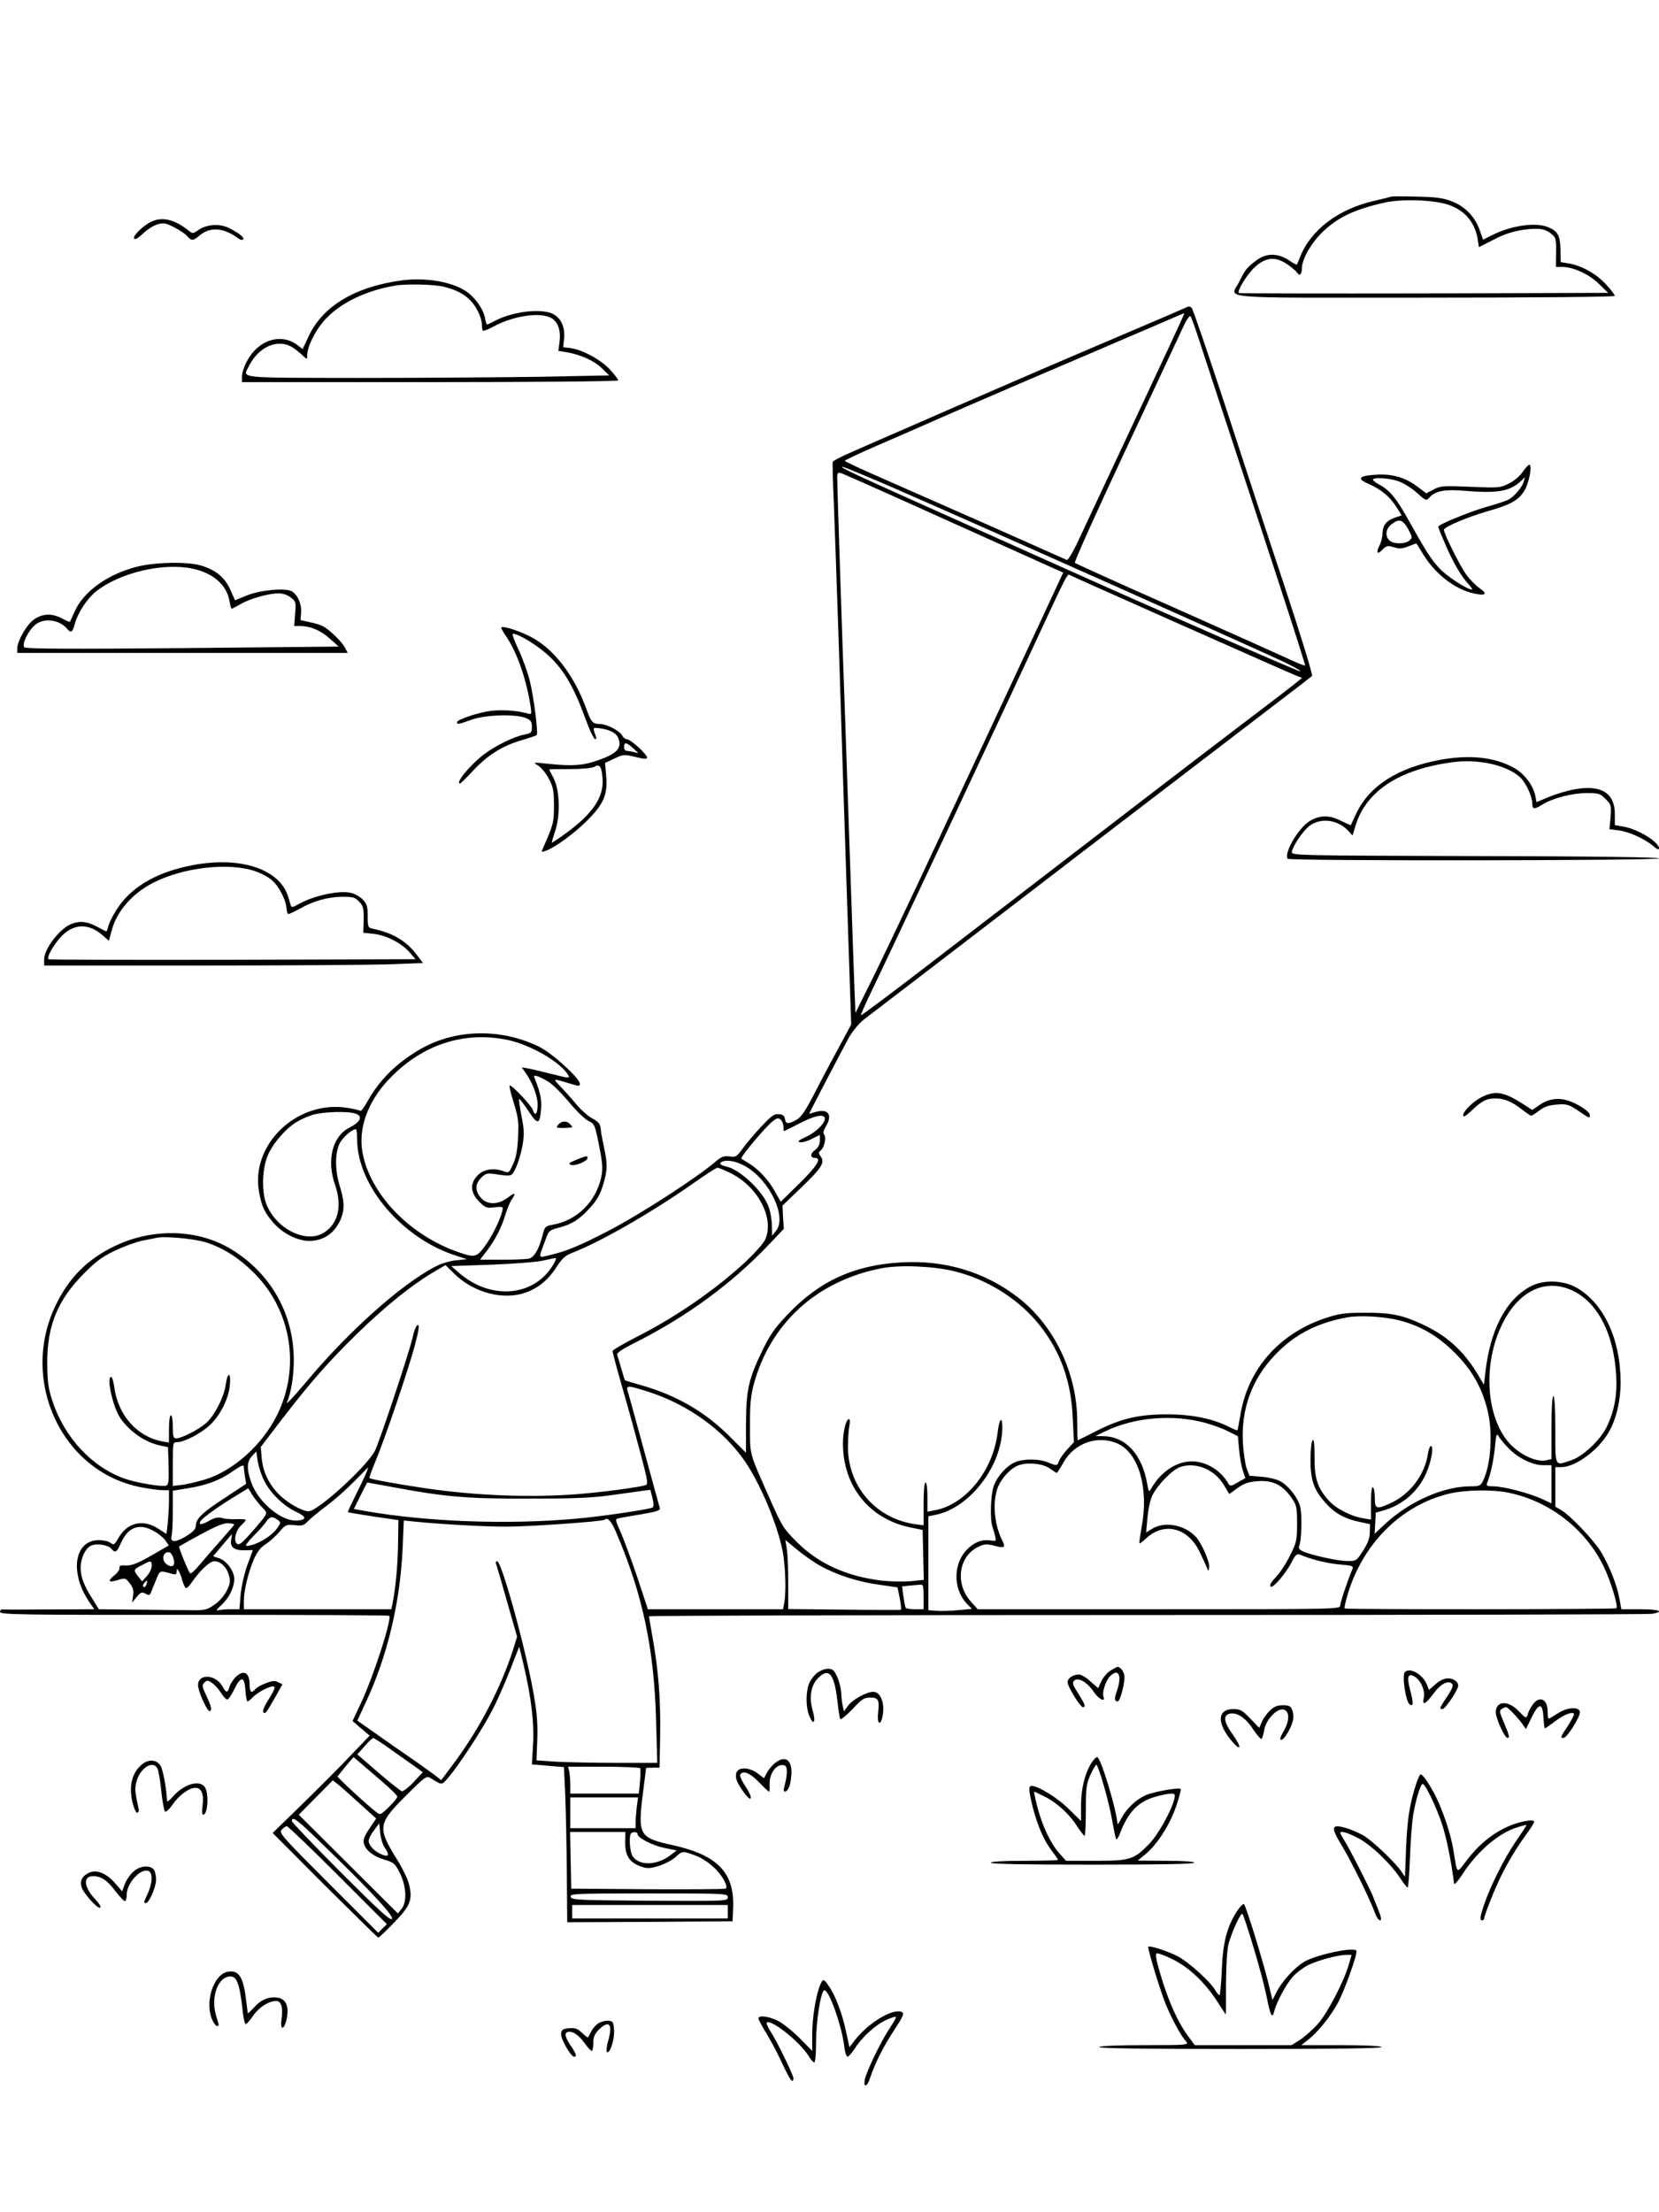 <?xml version="1.0" standalone="no"?>
<!DOCTYPE svg PUBLIC "-//W3C//DTD SVG 20010904//EN"
 "http://www.w3.org/TR/2001/REC-SVG-20010904/DTD/svg10.dtd">
<svg version="1.0" xmlns="http://www.w3.org/2000/svg"
 width="864pt" height="1152pt" viewBox="0 0 864 1152"
 preserveAspectRatio="xMidYMid meet">

<g transform="translate(0,1152) scale(0.1,-0.1)"
fill="#000000" stroke="none">
<path d="M7245 10496 c-5 -2 -44 -12 -85 -21 -190 -43 -334 -152 -390 -295 -7
-19 -15 -36 -16 -38 -1 -2 -20 8 -42 23 -58 38 -118 38 -169 -1 -49 -37 -59
-49 -88 -109 -47 -95 -156 -85 965 -85 573 0 990 4 990 9 0 5 -20 32 -45 59
-50 55 -125 98 -194 110 l-43 7 -1 66 c-2 73 -14 95 -64 116 -65 27 -192 9
-291 -41 l-48 -24 -18 50 c-24 69 -76 123 -144 149 -45 18 -83 23 -182 25 -69
2 -129 2 -135 0z m306 -45 c82 -31 131 -92 145 -178 l6 -40 77 39 c53 28 100
43 152 51 82 11 115 7 150 -22 22 -18 24 -27 23 -95 l-1 -76 33 0 c58 0 142
-39 192 -89 l47 -46 -959 -3 c-528 -1 -961 0 -964 2 -11 11 43 98 83 135 58
53 110 57 173 12 22 -16 43 -34 47 -40 12 -21 25 -11 25 20 0 49 49 135 110
193 79 75 165 116 321 151 94 21 267 14 340 -14z"/>
<path d="M785 10364 c-44 -22 -97 -76 -86 -87 6 -6 23 5 45 26 20 20 53 41 74
48 34 10 44 8 88 -14 27 -14 58 -34 68 -46 24 -27 32 -26 67 4 55 45 124 40
201 -17 9 -7 20 -9 24 -5 9 9 -17 30 -70 58 -49 26 -119 22 -163 -9 -29 -20
-29 -20 -53 -1 -73 58 -139 72 -195 43z"/>
<path d="M2093 10060 c-244 -33 -412 -134 -485 -290 l-32 -68 -24 19 c-86 67
-205 31 -265 -80 -15 -27 -27 -63 -27 -80 l0 -31 980 0 c540 0 980 4 980 9 0
4 -18 29 -41 54 -45 51 -143 105 -206 114 l-40 5 5 47 c5 58 -16 104 -58 126
-59 30 -204 14 -297 -33 -23 -12 -44 -22 -46 -22 -3 0 -8 15 -11 33 -9 49 -53
110 -100 141 -76 50 -211 72 -333 56z m222 -34 c65 -17 104 -38 137 -73 31
-32 58 -91 58 -126 0 -13 2 -26 5 -29 3 -3 29 7 58 23 101 54 238 75 296 44
36 -18 53 -65 45 -125 l-6 -47 41 -7 c71 -11 145 -44 185 -83 l39 -38 -359 -7
c-197 -3 -623 -6 -946 -6 -644 1 -604 -3 -572 61 37 73 98 117 161 117 40 0
67 -14 116 -58 26 -25 27 -25 27 -4 0 48 43 134 96 191 78 84 212 149 364 174
57 10 209 6 255 -7z"/>
<path d="M6180 9920 c-8 -4 -179 -78 -380 -163 -201 -85 -567 -243 -815 -351
-247 -108 -494 -215 -547 -239 -54 -23 -99 -46 -101 -52 -2 -5 0 -95 5 -200 4
-104 17 -464 28 -800 10 -335 29 -907 41 -1270 l22 -660 -70 -130 c-39 -71
-96 -179 -127 -240 -44 -84 -65 -114 -89 -127 -43 -23 -55 -22 -59 5 -2 16
-11 23 -31 25 -23 3 -38 -7 -86 -58 -33 -34 -76 -85 -98 -114 -36 -50 -40 -53
-74 -48 -29 3 -42 -1 -70 -25 -98 -85 -394 -276 -563 -364 -150 -77 -214 -104
-299 -124 -67 -16 -64 -24 -28 74 19 53 21 55 72 68 68 18 108 43 163 105 33
35 52 69 66 115 24 78 25 112 5 201 -8 37 -16 80 -17 97 -2 22 -12 34 -42 50
-22 11 -60 45 -85 75 -25 30 -63 72 -83 93 -41 43 -42 42 55 13 41 -13 47 -13
47 0 0 28 -142 158 -210 192 -204 101 -448 94 -634 -19 -116 -70 -202 -156
-262 -264 -17 -30 -33 -53 -36 -50 -3 3 -34 10 -69 16 -264 42 -508 -194 -459
-443 14 -75 30 -106 77 -159 49 -54 122 -90 182 -91 77 0 134 40 166 114 20
50 19 93 -5 170 -27 85 -26 179 1 228 18 31 63 70 83 70 3 0 6 -24 6 -53 0
-242 237 -519 519 -607 l53 -17 -57 -6 c-32 -3 -79 -17 -108 -33 -178 -92
-455 -339 -677 -606 -57 -67 -100 -114 -96 -103 22 53 36 139 36 221 0 240
-117 450 -323 577 -175 108 -414 114 -614 16 -138 -67 -234 -163 -302 -304
-192 -394 31 -871 444 -950 42 -8 92 -15 111 -15 l34 0 0 -54 c0 -29 -3 -80
-6 -113 l-7 -61 -45 29 c-80 50 -161 30 -207 -53 -19 -33 -22 -35 -40 -22 -10
8 -37 14 -60 14 -131 0 -155 -176 -44 -331 l20 -29 -233 -1 c-128 -1 -239 -1
-245 0 -7 1 -13 -5 -13 -13 0 -14 109 -16 1011 -15 556 0 1014 -2 1016 -5 15
-15 -80 -310 -145 -450 l-46 -98 44 -38 45 -38 -104 -109 c-56 -59 -170 -173
-252 -253 l-149 -145 272 -273 c150 -149 275 -272 278 -272 4 0 41 35 82 78
86 88 98 120 78 200 -6 26 -35 86 -65 133 -100 162 -97 183 50 329 95 95 107
104 125 92 65 -40 59 -40 96 3 55 64 178 252 228 350 26 49 67 144 93 210 l47
120 23 -95 c40 -169 56 -306 49 -417 l-6 -101 84 -7 83 -7 7 -152 c3 -83 7
-265 8 -404 l2 -252 431 2 430 3 3 68 c8 186 -81 278 -321 330 -168 37 -176
52 -149 267 l17 134 35 1 35 0 3 170 c3 183 -9 338 -39 505 -10 58 -19 108
-19 113 0 4 1167 7 2593 7 1425 0 2609 3 2630 6 69 12 38 24 -61 24 l-98 0
-11 59 c-14 72 -50 163 -94 238 -37 61 -159 190 -208 219 l-31 18 0 103 0 103
30 0 c74 0 192 86 247 180 40 67 63 166 63 264 -1 225 -89 412 -232 492 -70
38 -170 41 -237 5 -128 -67 -212 -228 -236 -454 l-7 -58 -33 56 c-75 123 -161
201 -290 260 -104 48 -165 60 -300 59 -102 0 -132 -5 -200 -27 -244 -81 -408
-268 -446 -510 -7 -39 -13 -73 -15 -75 -1 -2 -20 6 -42 17 -85 43 -190 65
-317 66 -153 0 -242 -20 -372 -85 -54 -28 -99 -50 -100 -50 -2 0 -3 44 -3 98
0 251 -120 501 -310 647 -173 133 -383 195 -609 181 -244 -14 -426 -98 -590
-272 -66 -69 -91 -105 -131 -187 -72 -150 -84 -204 -85 -382 l0 -150 -80 80
c-130 131 -277 217 -460 270 -49 14 -90 26 -91 28 -1 1 -9 28 -18 59 -9 32
-19 64 -22 72 -4 10 23 29 97 66 271 137 503 308 697 513 l74 78 -4 61 -3 60
98 94 c107 103 124 130 101 162 -12 17 -12 21 1 32 18 15 30 69 17 82 -7 7 -4
20 9 42 36 60 13 94 -52 76 -19 -6 -34 -10 -35 -10 -2 0 174 337 208 399 18
31 51 72 77 92 25 19 192 147 371 284 392 300 508 390 795 610 197 151 584
447 1010 773 83 63 154 118 158 122 5 5 -61 219 -146 476 -86 258 -226 685
-312 949 -87 264 -162 485 -169 492 -7 7 -17 9 -26 3z m-34 -82 c-19 -43 -298
-639 -529 -1131 -28 -60 -55 -106 -61 -103 -6 3 -182 81 -391 174 -209 92
-467 206 -572 252 -106 46 -193 87 -193 90 0 4 69 36 153 73 83 36 267 116
407 178 140 61 444 192 675 290 231 99 445 191 475 204 30 13 56 24 57 24 2 1
-8 -23 -21 -51z m102 -98 c22 -69 156 -475 297 -903 141 -429 255 -781 252
-783 -2 -2 -47 16 -100 41 -52 24 -320 144 -594 266 -274 121 -501 224 -505
228 -5 4 116 272 268 596 152 325 288 614 301 643 14 30 29 50 33 45 4 -4 26
-64 48 -133z m-1571 -771 c479 -209 1913 -849 2018 -900 55 -27 88 -47 74 -44
-21 4 -782 336 -1224 535 -71 32 -332 149 -580 260 -503 225 -596 268 -578
269 7 1 138 -54 290 -120z m289 -174 l571 -257 -119 -256 c-66 -141 -201 -430
-300 -642 -99 -212 -248 -529 -330 -705 -83 -176 -191 -403 -241 -505 l-92
-185 -2 55 c-2 30 -12 321 -23 645 -11 325 -25 718 -30 875 -14 378 -40 1178
-40 1214 0 22 4 27 18 23 9 -2 274 -120 588 -262z m1188 -530 c318 -141 589
-261 603 -266 l24 -9 -28 -23 c-15 -13 -143 -111 -283 -217 -232 -176 -473
-361 -1609 -1234 -205 -158 -375 -285 -377 -283 -2 2 15 41 37 88 78 159 734
1556 903 1923 120 258 135 288 144 283 4 -3 267 -120 586 -262z m-3512 -2160
c122 -25 282 -119 318 -185 8 -16 2 -15 -78 5 -48 12 -105 26 -126 30 l-39 7
17 -24 c38 -52 66 -124 66 -170 0 -49 -14 -64 -25 -28 -8 24 -113 135 -121
127 -3 -3 7 -44 22 -91 23 -74 26 -99 22 -179 -3 -65 -10 -106 -26 -139 -20
-45 -22 -47 -47 -38 -52 20 -104 12 -136 -19 -43 -43 -40 -92 6 -138 33 -33
39 -35 81 -30 45 5 46 4 39 -22 -11 -46 -54 -132 -91 -182 -41 -56 -53 -59
-135 -30 -254 87 -461 301 -501 519 -23 124 26 263 135 379 170 181 389 255
619 208z m221 -223 c21 -14 67 -61 103 -104 36 -44 80 -86 98 -95 32 -15 34
-19 56 -128 19 -97 20 -121 11 -166 -28 -128 -128 -226 -254 -247 -38 -7 -40
-9 -53 -61 -18 -67 -42 -108 -68 -115 -12 -3 -74 -6 -138 -6 l-118 0 36 47
c44 58 77 122 97 191 9 28 23 62 31 74 26 37 18 41 -20 11 -51 -38 -107 -38
-140 0 -31 36 -30 71 2 104 23 23 31 25 72 19 89 -13 86 -14 109 34 12 25 27
76 34 114 10 59 9 83 -5 154 -9 47 -15 87 -12 89 2 2 23 -25 47 -61 49 -75 60
-74 67 8 4 50 -4 86 -33 160 -7 16 -5 17 16 11 13 -4 41 -19 62 -33z m-1009
-162 c37 -13 22 -44 -34 -72 -89 -45 -120 -169 -75 -298 37 -108 18 -199 -55
-247 -88 -60 -242 10 -299 137 -28 62 -28 179 0 254 22 61 92 145 150 181 20
13 58 30 85 39 56 17 190 21 228 6z m2440 -18 c12 -21 -37 -74 -92 -100 -43
-20 -52 -27 -35 -30 12 -2 40 6 62 18 l41 20 0 -29 c0 -20 -8 -36 -26 -50 -26
-20 -25 -41 2 -41 35 0 8 -44 -83 -133 l-97 -95 -29 51 c-32 60 -87 119 -137
149 -19 12 -37 23 -39 24 -8 7 123 163 163 195 21 17 29 19 41 9 8 -7 15 -23
15 -36 0 -13 1 -24 3 -24 2 0 38 18 81 40 74 38 119 49 130 32z m-409 -257
c125 -73 215 -265 156 -335 l-20 -25 -1 51 c0 28 -7 71 -16 97 -27 81 -151
199 -224 213 -33 7 -39 20 -12 27 28 8 74 -3 117 -28z m-78 -35 c141 -71 226
-233 179 -343 -7 -18 -49 -66 -92 -107 -151 -144 -368 -295 -571 -398 -73 -37
-133 -72 -133 -78 0 -6 24 -96 54 -200 30 -104 72 -257 94 -341 36 -136 38
-153 24 -157 -35 -11 -222 -36 -346 -46 -247 -20 -535 -9 -801 30 -136 20
-286 47 -291 53 -2 2 12 40 30 84 48 113 171 475 206 605 21 79 25 108 16 108
-7 0 -18 -24 -25 -57 -17 -78 -174 -550 -199 -599 -41 -80 -297 -314 -345
-314 -32 0 -107 42 -150 84 -55 53 -88 121 -94 194 l-5 57 107 140 c151 196
242 300 396 451 143 139 280 250 391 316 l68 40 45 -44 c90 -89 225 -132 337
-109 79 17 144 63 193 138 32 50 49 65 85 79 144 55 413 209 635 365 61 43
115 78 121 78 6 1 38 -13 71 -29z m-2736 -359 c95 -30 182 -87 263 -171 185
-194 229 -483 111 -725 -78 -159 -230 -295 -379 -340 -45 -13 -100 -26 -123
-28 l-43 -5 0 114 c0 112 0 114 23 114 36 0 123 45 170 89 53 49 97 135 104
207 7 69 -12 73 -21 5 -9 -65 -58 -162 -103 -202 -39 -34 -127 -79 -155 -79
-15 0 -18 9 -18 60 0 33 -4 60 -10 60 -6 0 -10 -30 -10 -71 l0 -71 -35 6
c-132 25 -231 137 -250 284 -4 28 -11 52 -16 52 -26 0 8 -154 46 -212 48 -72
130 -129 212 -146 l38 -8 3 -97 c2 -79 0 -98 -12 -103 -20 -8 -147 13 -211 34
-173 59 -319 214 -382 407 -22 66 -26 99 -27 195 -1 194 53 329 189 466 65 66
96 89 165 122 47 22 110 45 140 51 30 6 64 13 75 15 41 10 194 -4 256 -23z
m1818 -103 c-95 -180 -330 -205 -501 -54 l-38 33 203 7 c111 4 231 13 267 20
36 8 69 14 73 15 4 0 2 -9 -4 -21z m2081 -48 c174 -42 340 -148 446 -283 109
-139 163 -291 171 -484 l6 -123 -36 -39 c-19 -21 -38 -48 -42 -60 -8 -25 -12
-25 -58 -6 -45 19 -128 19 -170 1 -45 -19 -93 -73 -112 -125 -16 -47 -20 -175
-6 -213 4 -13 11 -35 14 -49 6 -24 4 -25 -23 -21 -42 6 -74 -4 -111 -35 -85
-72 -91 -212 -13 -295 l26 -26 -74 -7 c-40 -4 -91 -5 -113 -3 l-40 3 0 245 0
244 39 8 c179 37 346 257 346 456 0 61 -16 44 -24 -25 -23 -200 -166 -378
-329 -408 l-37 -7 0 76 c0 44 -4 76 -10 76 -6 0 -10 -44 -10 -111 l0 -112 -44
6 c-201 28 -347 192 -350 397 0 41 3 92 7 113 5 23 4 37 -2 37 -15 0 -31 -67
-31 -127 0 -222 137 -393 351 -437 l64 -13 3 -130 3 -130 -68 -7 c-37 -3 -105
-2 -150 3 -184 22 -330 88 -443 201 -71 71 -78 83 -143 230 -107 242 -101 219
-101 375 -1 106 4 157 18 210 85 323 330 546 669 611 95 18 267 11 377 -16z
m3234 -108 c123 -67 200 -223 213 -432 6 -104 -9 -186 -49 -270 -32 -67 -123
-153 -182 -173 -91 -31 -86 -41 -86 158 0 110 -4 175 -10 175 -6 0 -10 -61
-10 -164 l0 -164 -25 -6 c-57 -14 -155 36 -209 106 -113 149 -120 421 -14 619
88 168 233 226 372 151z m-919 -147 c113 -29 203 -81 291 -169 89 -89 140
-178 170 -296 30 -116 19 -290 -23 -372 -12 -25 -19 -28 -66 -28 -141 0 -320
-80 -447 -199 l-51 -48 3 55 3 55 42 12 c99 29 177 97 219 190 27 58 43 145
26 145 -5 0 -13 -20 -16 -44 -17 -108 -94 -209 -197 -255 -70 -32 -79 -29 -79
28 0 28 -4 53 -10 56 -6 4 -10 -25 -10 -81 l0 -87 -42 7 c-62 10 -142 51 -179
93 -58 66 -74 116 -73 226 0 69 -3 94 -10 87 -6 -6 -11 -51 -11 -103 0 -106
18 -157 81 -226 45 -51 100 -81 174 -96 l55 -12 -1 -41 c0 -30 -10 -58 -35
-97 -33 -52 -36 -54 -79 -54 -48 -1 -188 30 -234 50 -19 9 -25 17 -20 28 13
30 16 166 5 206 -13 48 -61 109 -104 132 -18 10 -61 20 -96 23 l-64 5 -15 40
c-7 22 -16 81 -19 130 -10 177 46 332 167 459 102 107 218 167 377 196 63 12
192 4 268 -15z m-3913 -371 c209 -66 398 -202 509 -366 81 -119 168 -328 195
-466 15 -77 19 -217 8 -271 l-6 -31 -352 0 -352 0 -52 158 c-29 86 -68 192
-86 235 -34 76 -34 77 -12 81 11 3 65 12 119 21 82 14 97 20 93 33 -3 10 -39
141 -80 292 -41 151 -79 290 -85 308 -12 40 -8 40 101 6z m2907 -164 c40 -11
94 -31 120 -45 l48 -24 6 -68 c3 -37 12 -86 19 -109 l14 -41 -39 -22 c-35 -21
-41 -21 -49 -8 -39 70 -116 117 -192 117 -80 0 -163 -56 -212 -144 -10 -17
-12 -15 -19 25 -26 153 -111 248 -227 250 l-43 1 50 24 c152 74 354 91 524 44z
m1575 -129 c50 -53 126 -91 184 -91 l42 0 0 -99 0 -100 -53 25 c-68 30 -198
64 -250 64 -33 0 -38 3 -32 18 18 43 35 123 41 191 5 56 9 69 17 55 5 -11 28
-39 51 -63z m-2028 19 c106 -52 157 -235 120 -429 -8 -47 -14 -86 -12 -88 2
-2 18 10 35 26 94 88 219 56 279 -71 17 -35 34 -72 38 -83 7 -19 8 -19 11 3 5
26 -39 127 -70 160 -57 61 -161 81 -225 42 l-33 -20 7 77 c4 45 15 95 26 117
29 57 104 133 145 147 83 27 180 -14 228 -96 l27 -45 43 31 c35 25 56 32 107
36 77 5 126 -19 173 -85 28 -41 30 -49 30 -136 0 -86 -2 -97 -37 -167 -20 -41
-54 -92 -74 -113 -25 -25 -33 -41 -26 -48 11 -11 81 70 113 135 15 29 24 37
37 32 61 -26 147 -47 210 -52 62 -5 72 -8 66 -22 -29 -70 -64 -175 -64 -191 0
-20 -11 -20 -944 -20 l-944 0 -35 39 c-84 93 -66 234 36 285 33 16 44 17 84 7
53 -14 61 -10 45 22 -41 79 -54 190 -30 268 15 53 71 115 114 129 50 17 129 8
164 -19 16 -11 31 -21 34 -21 2 0 18 25 35 55 58 103 183 145 287 95z m-4450
-191 c32 -65 102 -132 165 -161 55 -26 58 -41 10 -46 -81 -8 -201 90 -241 194
-26 72 -26 112 3 142 l22 24 7 -51 c5 -28 19 -74 34 -102z m-106 69 c0 -7 3
-29 6 -49 l6 -36 -111 -73 c-118 -77 -151 -109 -151 -145 0 -17 -14 -32 -51
-55 -56 -34 -85 -33 -75 3 3 12 6 70 6 128 l0 106 78 13 c96 15 168 42 229 85
54 37 63 40 63 23z m640 -22 c-5 -13 -29 -65 -55 -116 -25 -51 -45 -93 -43
-95 2 -1 62 -11 133 -22 l130 -19 -2 -128 c-2 -112 -12 -220 -29 -308 l-6 -28
-384 0 -384 0 0 43 c0 56 24 152 53 219 17 38 36 62 61 77 19 12 51 41 70 63
33 39 38 40 80 36 39 -5 48 -2 68 19 13 14 57 50 98 81 41 30 106 88 145 128
38 39 71 72 72 73 1 1 -2 -10 -7 -23z m135 -80 c272 -51 390 -61 710 -60 227
0 329 4 420 17 66 9 141 19 166 23 l46 6 11 -43 c7 -28 7 -46 1 -49 -15 -10
-282 -49 -404 -59 -352 -31 -768 -16 -1091 40 l-61 11 34 69 c19 38 35 69 36
69 1 0 61 -11 132 -24z m-682 -103 c35 -37 39 -26 -56 -136 -47 -53 -62 -65
-73 -56 -19 16 -7 69 22 96 13 12 24 25 24 28 0 4 -21 5 -47 4 -27 -1 -61 1
-76 6 -22 6 -39 2 -69 -15 -39 -22 -57 -22 -43 0 10 16 101 81 179 128 l69 42
20 -33 c10 -17 33 -46 50 -64z m6498 73 c211 -45 394 -187 490 -381 36 -74 78
-209 67 -220 -6 -6 -1409 -7 -1415 -1 -3 3 5 38 17 78 80 262 277 458 523 519
88 21 229 24 318 5z m-6416 -140 c18 -13 18 -15 2 -39 -30 -47 -116 -97 -164
-97 -8 0 9 23 37 51 28 28 58 61 66 75 19 27 32 30 59 10z m1764 -66 c139
-325 198 -607 208 -982 l6 -218 -210 0 c-115 0 -257 3 -315 6 l-104 7 4 106
c3 78 -1 138 -17 230 -39 231 -168 701 -192 701 -6 0 -9 -7 -5 -15 3 -8 29
-97 57 -196 l52 -182 -22 -71 c-61 -190 -169 -399 -297 -574 l-76 -102 -36 28
c-21 15 -75 55 -122 87 -47 32 -129 89 -182 127 l-97 68 43 93 c113 240 180
521 193 805 l6 144 61 -6 c128 -13 356 -26 472 -26 120 0 504 27 513 36 15 15
36 -8 60 -66z m-1989 41 c0 -2 -31 -38 -68 -80 -37 -42 -88 -100 -112 -129
-24 -29 -46 -49 -50 -45 -11 14 -61 136 -57 140 3 2 53 31 113 63 79 43 118
59 142 58 17 -1 32 -4 32 -7z m-415 -36 c23 -13 49 -35 58 -49 l16 -24 -92
-53 c-70 -40 -101 -52 -130 -51 -29 2 -37 -2 -35 -13 2 -8 -10 -26 -27 -39
-37 -30 -30 -39 19 -24 37 12 40 11 61 -16 18 -22 22 -38 18 -65 l-5 -36 24
29 c21 25 27 27 46 17 20 -11 23 -9 32 16 6 15 18 45 27 66 17 40 15 39 81 21
17 -5 22 -2 22 12 0 16 2 17 10 4 6 -8 15 -32 20 -52 6 -21 15 -38 20 -38 5 0
19 15 31 33 39 57 92 107 114 107 33 0 64 -28 76 -69 10 -34 9 -45 -10 -84
-13 -26 -38 -56 -64 -73 -38 -27 -49 -30 -122 -29 -44 0 -170 2 -280 3 l-200
2 -36 58 c-42 66 -59 111 -59 159 0 48 25 101 54 114 29 14 89 4 106 -16 20
-24 29 -18 49 28 38 87 98 108 176 62z m399 -43 c-8 -38 17 -57 71 -55 l42 1
-30 -81 c-16 -47 -31 -113 -34 -154 l-6 -73 -48 0 c-26 0 -56 -3 -66 -6 -10
-3 -1 9 19 27 41 37 68 92 68 137 0 40 -40 95 -78 107 l-32 11 48 57 c26 31
48 57 49 57 1 0 0 -13 -3 -28z m3068 -136 c86 -48 202 -85 311 -99 l91 -13 12
-57 c6 -32 9 -58 5 -60 -3 -1 -136 -1 -296 1 l-290 3 0 137 c0 75 -3 156 -8
180 l-7 43 60 -50 c33 -27 88 -66 122 -85z m-3369 40 c12 -36 -3 -53 -32 -34
-34 21 -23 73 13 64 6 -1 14 -15 19 -30z m-113 -40 c0 -14 -11 -38 -25 -53
l-25 -28 -20 25 c-26 34 -26 37 18 59 48 26 52 26 52 -3z m-27 -96 c-3 -11 -9
-17 -15 -14 -5 3 -4 12 3 20 16 19 18 18 12 -6z m4047 -65 l0 -65 -44 0 c-25
0 -47 3 -49 8 -3 4 -8 30 -12 59 l-7 52 39 4 c21 2 46 4 56 5 15 2 17 -7 17
-63z m-2772 -797 c48 -34 104 -74 126 -89 l38 -28 -48 -51 c-26 -28 -54 -49
-61 -48 -7 2 -63 46 -123 98 l-109 94 37 42 c20 23 41 43 45 43 5 1 48 -27 95
-61z m-45 -168 c42 -36 76 -70 76 -75 1 -6 -19 -31 -44 -55 -39 -39 -46 -42
-62 -29 -50 38 -208 184 -205 189 2 3 21 26 43 53 l40 47 38 -32 c21 -18 72
-62 114 -98z m1341 72 c2 -4 2 -36 -1 -70 l-6 -62 -178 0 -179 0 0 48 c0 26
-3 57 -6 70 l-6 22 185 0 c102 0 188 -4 191 -8z m-1462 -183 l87 -79 -35 -52
c-26 -39 -34 -58 -29 -77 8 -36 51 -69 110 -86 47 -14 53 -20 78 -70 34 -69
37 -150 8 -186 l-19 -23 -258 257 -258 257 89 90 88 89 26 -20 c14 -11 65 -56
113 -100z m1444 -21 c-3 -29 -6 -65 -6 -80 l0 -28 -170 0 -170 0 0 80 0 80
176 0 177 0 -7 -52z m-1637 -191 c263 -255 375 -377 362 -390 -9 -9 -69 46
-266 243 -140 140 -255 261 -255 267 0 29 29 7 159 -120z m324 -17 c26 -38 23
-52 -10 -39 -39 14 -73 49 -73 72 0 11 12 36 28 56 l27 36 5 -50 c3 -27 13
-61 23 -75z m-243 -145 l255 -255 -23 -22 -22 -23 -260 260 c-244 244 -258
260 -243 277 9 10 21 18 27 18 6 0 126 -115 266 -255z m1496 170 c-1 -67 23
-104 80 -124 34 -12 46 -12 94 2 30 9 70 30 89 47 31 29 35 30 70 19 54 -17
87 -36 126 -71 45 -39 82 -106 63 -113 -7 -3 -191 -4 -408 -3 l-395 3 -3 148
-3 147 144 0 144 0 -1 -55z m64 45 c0 -20 77 -60 140 -73 l64 -13 -34 -26
c-69 -52 -160 -55 -195 -5 -15 21 -21 108 -8 120 10 10 33 8 33 -3z m470 -330
c0 -20 -5 -20 -407 -18 -379 3 -408 4 -411 21 -3 16 21 17 407 17 405 0 411 0
411 -20z m0 -75 l0 -35 -405 0 -405 0 0 35 0 35 405 0 405 0 0 -35z"/>
<path d="M2912 5668 c-7 -7 -12 -15 -12 -18 0 -5 48 -5 79 -1 2 1 -2 8 -9 16
-15 18 -42 19 -58 3z"/>
<path d="M3000 5480 c-36 -15 -42 -20 -27 -26 21 -8 87 19 87 36 0 13 -5 12
-60 -10z"/>
<path d="M7929 9061 c-16 -22 -46 -48 -73 -60 -44 -22 -54 -22 -198 -16 -142
6 -156 5 -192 -14 l-38 -20 -45 34 c-63 48 -130 68 -214 63 -92 -5 -106 -20
-43 -47 67 -30 111 -66 145 -119 l29 -46 -36 -12 c-44 -15 -63 -40 -64 -82 0
-18 -7 -47 -16 -63 -20 -39 -10 -50 17 -20 13 14 28 20 40 16 10 -3 28 -7 38
-10 11 -3 36 1 56 10 21 8 39 15 40 15 2 0 15 -20 29 -44 64 -110 168 -193
270 -216 62 -14 76 -4 33 26 -19 13 -51 45 -71 72 -33 46 -116 212 -116 233 0
15 124 67 225 96 120 34 160 56 191 103 27 40 46 140 28 140 -5 -1 -21 -18
-35 -39z m-646 -47 c26 -9 69 -36 96 -60 47 -43 49 -43 66 -24 31 34 80 43
184 34 168 -14 233 -3 290 49 l23 22 -7 -25 c-8 -27 -49 -76 -78 -91 -9 -6
-63 -24 -120 -40 -94 -28 -247 -91 -247 -102 0 -3 16 -43 36 -89 40 -94 84
-170 122 -210 14 -16 22 -28 18 -28 -26 0 -134 71 -172 113 -44 49 -66 83
-169 267 -53 95 -90 139 -141 166 -19 10 -34 22 -34 26 0 14 85 9 133 -8z m50
-248 c23 -42 24 -46 8 -60 -23 -21 -85 -20 -105 0 -24 23 -19 60 10 83 40 32
59 26 87 -23z"/>
<path d="M718 8570 c-154 -38 -281 -128 -328 -232 -13 -29 -25 -54 -26 -56 -1
-2 -19 6 -40 17 -52 28 -101 27 -146 -4 -38 -26 -88 -112 -88 -152 l0 -23 860
0 861 0 -15 28 c-15 30 -80 93 -114 111 -11 6 -42 16 -69 21 l-48 11 3 38 c4
44 -18 95 -49 112 -35 19 -166 6 -234 -22 l-61 -25 -24 54 c-27 63 -77 105
-153 127 -71 21 -232 18 -329 -5z m284 -11 c109 -23 179 -85 193 -169 4 -22 9
-40 12 -40 2 0 23 11 46 24 49 29 145 56 198 56 22 0 47 -8 64 -22 26 -20 27
-25 22 -85 l-5 -63 30 0 c55 0 109 -23 156 -66 l46 -41 -813 -8 c-573 -5 -816
-4 -824 4 -15 15 19 86 56 117 45 38 126 28 166 -20 21 -25 29 -19 41 27 16
57 64 130 110 167 124 98 348 151 502 119z"/>
<path d="M2610 8251 c0 -3 12 -24 26 -45 58 -85 107 -228 128 -369 5 -38 5
-39 -22 -31 -52 14 -127 19 -187 12 -66 -9 -175 -45 -175 -59 0 -13 9 -11 75
13 72 26 230 31 283 9 27 -11 32 -19 32 -46 0 -30 -3 -33 -37 -40 -55 -10
-151 -57 -212 -103 -73 -55 -152 -152 -125 -152 3 0 34 30 69 68 75 80 151
128 251 157 40 12 76 24 79 27 9 9 -15 199 -36 283 -11 44 -37 117 -59 163
-21 45 -35 82 -29 82 30 0 132 -63 190 -118 77 -72 129 -163 188 -325 20 -55
42 -102 49 -105 9 -3 10 3 2 23 -14 38 -14 38 33 31 54 -9 83 -28 91 -61 11
-44 -15 -70 -101 -101 -83 -31 -142 -35 -273 -21 -75 8 -75 8 -47 -10 16 -10
41 -40 55 -68 23 -43 27 -62 27 -140 0 -90 -2 -97 -62 -233 -4 -9 1 -10 21 -2
50 19 151 93 217 160 84 85 104 133 96 229 l-6 68 49 23 c47 22 51 22 110 8
45 -11 60 -12 60 -3 0 17 -86 95 -104 95 -9 0 -20 9 -26 20 -14 26 -81 60
-118 60 -35 0 -43 9 -67 75 -66 183 -175 322 -299 383 -65 32 -146 56 -146 43z
m687 -627 l28 -26 -25 6 c-14 3 -31 6 -37 6 -7 0 -13 9 -13 20 0 27 13 25 47
-6z m-159 -157 c8 -95 -48 -180 -181 -279 -44 -32 -81 -57 -83 -56 -1 2 7 30
18 63 27 82 23 211 -9 273 -13 23 -23 44 -23 45 0 1 48 2 108 2 65 0 115 5
127 12 28 16 38 3 43 -60z"/>
<path d="M7505 7564 c-223 -40 -373 -135 -442 -281 -15 -32 -28 -59 -28 -60
-1 -1 -23 9 -50 22 -60 31 -108 31 -160 2 -60 -34 -139 -166 -119 -199 8 -12
1934 -10 1934 2 0 6 -331 11 -957 12 -952 3 -958 3 -955 23 6 32 61 113 94
136 60 43 148 30 202 -30 l20 -22 16 53 c56 180 228 292 506 329 136 18 285
-16 353 -81 29 -29 60 -96 61 -132 0 -33 9 -35 52 -8 55 34 155 60 230 60 64
0 72 -2 100 -31 29 -29 30 -33 26 -93 l-6 -64 47 -6 c55 -7 134 -43 179 -80
21 -19 32 -23 32 -14 0 34 -112 102 -188 114 l-42 7 0 58 c0 108 -69 152 -202
130 -39 -6 -102 -25 -139 -40 l-67 -28 -6 32 c-11 56 -58 118 -114 148 -99 54
-226 68 -377 41z"/>
<path d="M1005 7015 c-177 -33 -308 -105 -385 -213 -22 -31 -45 -73 -52 -94
-6 -21 -12 -38 -14 -38 -2 0 -24 11 -50 25 -51 27 -87 31 -131 14 -61 -23
-143 -129 -143 -185 l0 -32 798 0 c438 0 882 3 986 6 l189 7 -34 45 c-55 72
-126 113 -229 134 -23 5 -25 9 -25 65 0 49 -4 64 -24 85 -14 15 -41 31 -61 36
-60 16 -199 -14 -278 -60 -24 -14 -34 -16 -37 -7 -2 6 -8 28 -14 47 -44 144
-247 212 -496 165z m322 -31 c28 -9 67 -29 86 -45 38 -31 75 -101 79 -148 1
-17 6 -31 10 -31 5 0 32 13 61 29 71 40 148 61 222 61 53 0 65 -3 86 -26 21
-22 24 -35 23 -94 l-2 -67 54 -6 c65 -7 144 -47 187 -96 l31 -36 -954 -3
c-524 -1 -956 0 -958 3 -10 9 26 73 63 114 66 72 144 76 219 11 l33 -29 16 58
c27 98 109 191 217 245 155 79 389 106 527 60z"/>
<path d="M7725 5811 c-47 -21 -105 -76 -105 -99 0 -11 11 -6 38 19 58 56 83
69 130 69 47 0 87 -17 143 -61 20 -16 40 -29 44 -29 3 0 22 12 42 27 26 20 50
28 91 31 52 4 62 1 111 -32 60 -41 61 -41 61 -22 0 18 -67 61 -118 76 -50 15
-99 7 -146 -25 l-36 -25 -53 34 c-93 59 -137 67 -202 37z"/>
<path d="M5784 2821 c-17 -10 -38 -35 -48 -55 l-17 -37 -40 35 c-21 20 -48 36
-60 36 -31 0 -59 -19 -59 -40 0 -23 66 -130 80 -130 16 0 12 13 -24 70 -29 46
-33 57 -22 68 20 20 69 -8 102 -58 25 -38 63 -57 51 -26 -9 22 12 85 34 107
45 45 64 4 35 -79 -14 -38 -12 -52 5 -52 14 0 41 110 34 138 -6 24 -21 41 -35
42 -3 0 -19 -9 -36 -19z"/>
<path d="M4255 2808 c-15 -12 -34 -36 -41 -54 -18 -44 -18 -126 1 -170 22 -53
35 -33 18 27 -21 70 -10 133 28 171 55 56 84 22 100 -118 5 -48 12 -91 15 -96
3 -5 31 18 63 51 49 53 61 61 93 61 43 0 49 -12 41 -80 -6 -51 9 -71 21 -27
18 68 -5 137 -46 137 -35 0 -107 -40 -131 -72 l-22 -30 -6 29 c-4 15 -7 46 -8
68 -1 22 -10 59 -21 83 -16 35 -24 42 -48 42 -16 0 -42 -10 -57 -22z"/>
<path d="M7317 2813 c-17 -16 4 -156 25 -169 19 -12 20 7 3 71 -20 74 -13 96
24 73 31 -19 54 -73 46 -108 -10 -44 8 -37 50 20 37 51 77 72 97 52 8 -8 1
-27 -25 -66 -41 -62 -43 -66 -24 -66 11 0 64 74 79 112 10 24 -16 48 -52 48
-18 0 -42 -11 -63 -30 l-35 -30 -12 30 c-21 51 -88 89 -113 63z"/>
<path d="M1224 2783 c-13 -14 -27 -37 -30 -50 -8 -30 -17 -29 -34 3 -39 72
-142 69 -127 -4 8 -41 47 -122 57 -122 16 0 12 21 -15 79 -23 48 -24 56 -11
69 13 13 18 13 39 -1 14 -9 35 -32 47 -51 12 -20 27 -36 33 -36 7 0 23 24 37
53 34 71 54 69 58 -5 2 -32 7 -58 11 -58 4 0 16 9 27 21 24 26 91 61 109 57
10 -2 4 -18 -20 -58 -34 -52 -43 -80 -27 -80 8 0 15 11 61 92 l32 57 -22 11
c-17 9 -30 8 -64 -5 -24 -9 -49 -23 -55 -31 -20 -24 -30 -16 -30 24 0 65 -34
80 -76 35z"/>
<path d="M7982 2643 c-11 -16 -23 -38 -26 -51 -7 -22 -9 -22 -47 18 -55 57
-119 54 -119 -7 0 -31 46 -133 61 -133 13 0 9 15 -22 88 -20 46 -21 54 -9 62
8 6 19 10 24 10 9 0 63 -56 87 -91 l16 -23 29 59 c38 79 58 79 62 3 2 -32 5
-58 8 -58 3 0 26 16 51 35 46 35 89 53 100 41 3 -3 -10 -30 -30 -61 -41 -61
-43 -65 -24 -65 18 0 88 111 85 135 -4 30 -67 25 -118 -9 -22 -14 -42 -26 -45
-26 -3 0 -5 17 -5 38 0 65 -43 84 -78 35z"/>
<path d="M6612 2611 c-16 -16 -35 -43 -41 -59 l-13 -30 -47 49 c-41 43 -52 49
-88 49 -85 0 -87 -75 -5 -170 47 -54 49 -28 3 36 -47 66 -53 101 -17 110 37 9
83 -21 122 -81 20 -30 40 -53 44 -50 4 2 10 23 14 46 8 52 64 112 98 107 35
-5 36 -57 3 -113 -18 -32 -22 -45 -12 -45 15 0 51 60 61 102 3 15 2 38 -4 52
-8 22 -16 26 -49 26 -30 0 -46 -7 -69 -29z"/>
<path d="M5681 2335 c-33 -56 -51 -133 -51 -218 l0 -80 -62 61 c-56 57 -161
122 -195 122 -18 0 -16 -23 6 -113 26 -98 57 -170 98 -224 18 -24 33 -45 33
-48 0 -3 -79 -5 -175 -5 -110 0 -175 -4 -175 -10 0 -7 183 -10 530 -10 347 0
530 3 530 10 0 6 -56 10 -147 10 l-148 1 38 31 c62 50 130 156 162 251 16 47
27 88 24 91 -9 9 -141 -14 -183 -33 -49 -21 -99 -69 -126 -120 -10 -20 -19
-33 -20 -30 -5 77 -88 349 -106 349 -7 0 -21 -16 -33 -35z m68 -115 c18 -60
38 -146 45 -190 8 -44 16 -83 19 -87 4 -3 11 7 17 23 44 117 96 172 189 198
31 9 68 16 80 16 20 0 22 -4 17 -27 -14 -61 -86 -190 -132 -236 -79 -81 -99
-87 -277 -87 l-155 0 -35 39 c-45 50 -90 145 -115 244 -11 42 -18 77 -16 77 3
0 27 -12 55 -26 64 -32 129 -91 169 -155 18 -27 35 -49 39 -49 3 0 6 60 6 133
0 117 3 138 24 185 13 28 27 52 31 52 4 0 22 -49 39 -110z"/>
<path d="M4036 2339 c-14 -11 -33 -34 -42 -50 l-15 -29 -33 25 c-45 34 -103
35 -112 1 -6 -26 5 -52 43 -104 40 -53 46 -26 7 33 -20 29 -33 59 -29 64 14
24 50 9 97 -39 26 -27 50 -50 53 -50 3 0 4 17 3 38 -2 61 40 113 79 98 16 -6
14 -51 -3 -113 -9 -33 14 -29 27 4 5 14 10 46 11 70 1 71 -34 93 -86 52z"/>
<path d="M722 2315 c-39 -44 -50 -109 -31 -185 8 -30 19 -53 24 -50 6 3 9 10
8 15 -21 98 -22 111 -12 148 19 71 85 112 109 68 5 -11 15 -64 20 -118 6 -53
14 -101 19 -106 5 -5 22 10 40 36 33 49 86 87 119 87 31 0 45 -34 37 -91 -4
-30 -3 -49 3 -49 25 0 31 114 8 145 -28 38 -109 14 -165 -50 -17 -20 -31 -30
-31 -23 -3 64 -21 163 -34 183 -25 39 -76 35 -114 -10z"/>
<path d="M7376 2233 c-34 -105 -47 -185 -53 -332 l-6 -154 -20 29 c-35 50
-150 159 -198 187 -26 14 -67 32 -93 39 -74 20 -77 4 -16 -96 52 -87 146 -279
171 -348 7 -21 19 -38 26 -38 9 0 7 14 -8 53 -12 28 -25 62 -30 75 -16 40
-118 240 -144 282 -14 22 -25 42 -25 45 0 13 38 2 94 -27 68 -37 163 -127 216
-205 19 -29 38 -53 41 -53 3 0 9 71 12 158 3 86 11 186 17 222 13 77 38 160
49 160 14 0 69 -114 100 -206 24 -72 48 -190 64 -313 1 -8 21 14 44 50 79 121
190 215 287 244 25 8 46 13 46 11 0 -2 -25 -41 -57 -87 -60 -89 -131 -230
-163 -325 -22 -64 -25 -84 -10 -84 6 0 10 6 10 13 0 6 20 61 44 120 47 115
102 214 173 312 24 32 43 63 43 68 0 18 -91 -1 -153 -32 -77 -38 -142 -94
-201 -172 -51 -68 -46 -72 -66 53 -13 82 -53 203 -92 282 -33 65 -68 116 -79
116 -4 0 -14 -21 -23 -47z"/>
<path d="M693 1772 c-17 -15 -36 -44 -43 -64 l-14 -37 -38 44 c-46 52 -97 71
-136 52 -34 -17 -46 -39 -38 -71 8 -33 84 -118 98 -110 5 4 -4 20 -21 38 -64
66 -72 126 -16 126 41 0 74 -21 115 -77 23 -29 45 -53 50 -53 6 0 10 15 10 34
0 60 73 139 113 123 23 -9 22 -61 -3 -116 -23 -50 -23 -51 -10 -51 16 0 51 79
53 120 0 21 -5 45 -12 54 -21 26 -75 20 -108 -12z"/>
<path d="M6440 1564 c-51 -80 -72 -163 -77 -306 -3 -71 -9 -128 -12 -128 -4 0
-14 13 -24 29 -25 43 -136 143 -192 173 -56 29 -155 61 -155 49 0 -23 65 -235
92 -300 33 -79 79 -164 106 -193 14 -17 3 -18 -216 -18 -143 0 -233 -4 -237
-10 -4 -7 243 -10 735 -10 492 0 739 3 735 10 -4 6 -86 10 -212 10 l-206 0 37
29 c50 40 111 115 151 186 36 65 107 263 99 277 -13 21 -207 -21 -270 -57 -51
-30 -116 -100 -145 -157 l-22 -43 -23 95 c-29 116 -114 392 -125 404 -4 5 -22
-13 -39 -40z m88 -184 c28 -91 58 -205 68 -255 20 -102 30 -121 40 -79 11 46
61 140 96 179 17 20 53 47 79 61 51 25 155 54 201 54 l27 0 -15 -52 c-26 -89
-110 -250 -160 -307 -27 -30 -69 -67 -93 -83 l-45 -28 -252 0 -252 0 -36 49
c-51 69 -100 178 -140 311 -26 88 -31 116 -21 118 7 2 46 -13 86 -33 85 -43
165 -120 228 -217 24 -38 44 -68 45 -68 1 0 1 73 1 163 1 101 6 179 14 207 20
69 63 162 72 153 4 -4 30 -82 57 -173z"/>
<path d="M1185 1252 c-73 -15 -119 -155 -81 -247 8 -19 20 -35 25 -35 13 0 14
-5 -4 55 -26 86 4 187 61 201 46 12 62 -27 79 -188 4 -32 10 -58 15 -58 5 0
23 20 39 44 30 44 81 76 120 76 26 0 36 -35 27 -97 -8 -61 16 -54 28 9 12 63
-7 102 -53 106 -45 5 -85 -13 -121 -55 -17 -18 -30 -30 -30 -26 0 4 -5 41 -10
80 -14 111 -39 146 -95 135z"/>
<path d="M4271 1183 c-22 -55 -41 -170 -41 -255 l0 -88 -67 68 c-38 38 -89 78
-114 90 -48 23 -99 29 -99 11 0 -6 21 -45 47 -87 25 -42 62 -113 82 -158 20
-44 41 -80 46 -80 6 0 8 7 7 16 -7 28 -83 184 -114 233 -17 26 -28 50 -25 54
21 21 172 -99 218 -173 11 -19 25 -34 30 -34 5 0 9 47 9 105 0 103 22 250 40
269 21 22 93 -176 107 -291 3 -29 11 -53 17 -53 6 0 23 20 39 44 37 59 108
123 164 148 24 11 47 18 49 15 3 -2 -12 -28 -32 -58 -44 -65 -121 -224 -130
-268 -9 -44 12 -40 27 7 24 74 70 166 125 249 44 67 54 87 43 94 -43 26 -177
-53 -250 -149 l-25 -33 -18 83 c-20 93 -55 186 -89 235 -27 40 -31 41 -46 6z"/>
<path d="M3120 986 c-14 -8 -32 -27 -40 -43 -8 -15 -16 -30 -17 -32 -2 -3 -16
8 -32 23 -23 22 -36 27 -67 24 -33 -3 -39 -7 -42 -28 -3 -26 50 -120 68 -120
15 0 12 12 -13 50 -31 46 -38 68 -26 76 22 13 59 -8 90 -51 18 -25 36 -45 41
-45 4 0 8 18 8 41 0 31 6 47 29 70 53 52 73 29 49 -57 -9 -30 -11 -57 -7 -60
16 -10 40 66 37 114 -3 42 -6 47 -28 49 -14 2 -36 -4 -50 -11z"/>
</g>
</svg>
